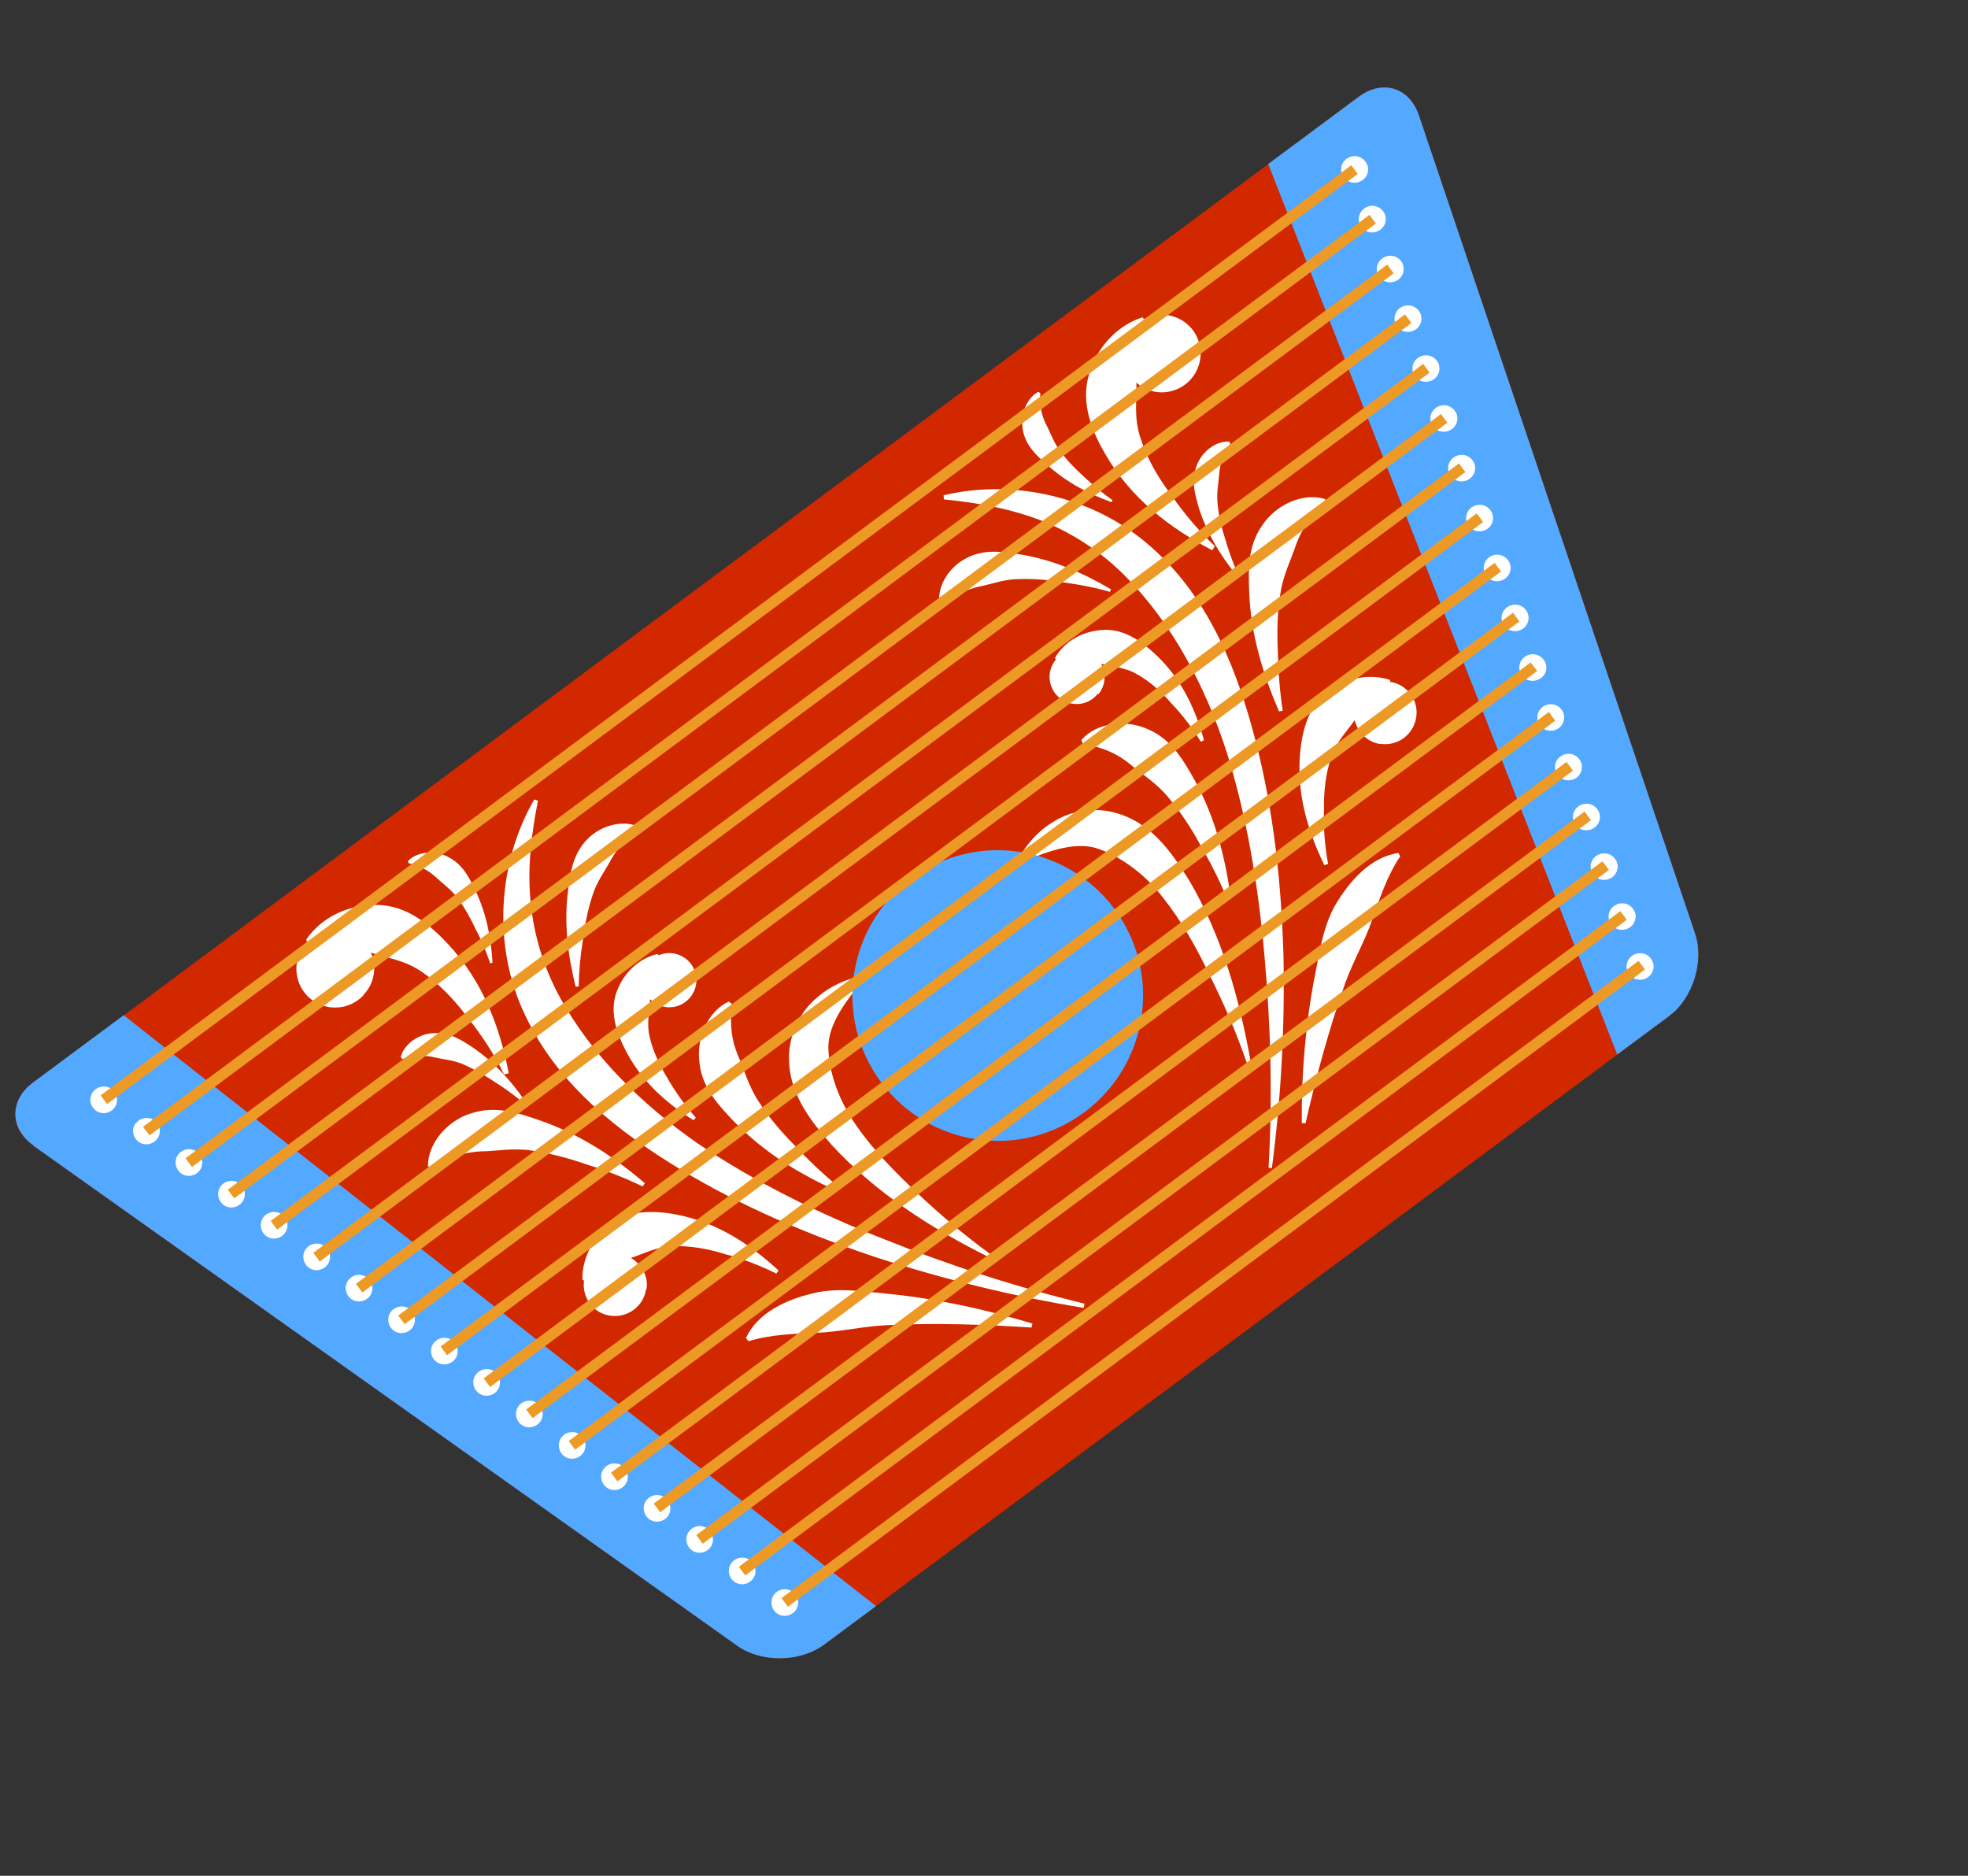 <?xml version="1.0" encoding="UTF-8"?> <svg xmlns="http://www.w3.org/2000/svg" width="1066" height="1016" viewBox="0 0 1066 1016" fill="none"><rect x="0" y="0" width="1066" height="1016" fill="#333333" stroke="none"/><g clip-path="url(#clip0_641_97)"><path d="M399.29 891.346C412.3 900.681 433.432 900.391 446.34 890.812L651.942 737.848C664.71 728.386 685.672 712.802 698.58 703.223L904.182 550.259C916.95 540.797 923.316 520.526 918.079 505.421L768.584 62.533C763.487 47.311 748.868 42.881 736.099 52.343L400.293 302.034C387.524 311.496 366.562 327.08 353.654 336.659L17.824 586.607C5.056 596.069 5.086 611.48 18.236 620.698L399.29 891.346Z" fill="#D12800"></path><path d="M875.995 571.159L904.17 550.271C916.938 540.809 923.304 520.538 918.067 505.433L768.572 62.545C763.475 47.323 748.856 42.893 736.087 52.355L686.951 88.827L875.995 571.159Z" fill="#53A9FF"></path><path d="M18.115 620.561L399.285 891.35C412.295 900.684 433.427 900.395 446.335 890.816L474.51 869.928L66.979 549.882L17.843 586.353C5.074 595.816 5.104 611.227 18.255 620.444L18.115 620.561Z" fill="#53A9FF"></path><path d="M885.947 516.722C889.823 515.389 893.793 517.302 895.266 521.061C896.622 524.679 894.686 528.907 890.81 530.239C886.934 531.572 882.964 529.659 881.491 525.9C880.135 522.282 882.072 518.054 885.947 516.722Z" fill="white"></path><path d="M876.205 489.69C880.081 488.358 884.051 490.271 885.524 494.029C886.88 497.648 884.943 501.875 881.068 503.208C877.192 504.541 873.222 502.628 871.749 498.869C870.393 495.25 872.329 491.023 876.205 489.69Z" fill="white"></path><path d="M866.486 462.638C870.362 461.305 874.332 463.218 875.805 466.977C877.161 470.595 875.225 474.823 871.349 476.155C867.473 477.488 863.503 475.575 862.03 471.816C860.675 468.198 862.611 463.97 866.486 462.638Z" fill="white"></path><path d="M856.881 435.77C860.756 434.438 864.727 436.351 866.199 440.11C867.555 443.728 865.619 447.955 861.744 449.288C857.868 450.621 853.898 448.708 852.425 444.949C851.069 441.33 853.005 437.103 856.881 435.77Z" fill="white"></path><path d="M847.162 408.716C851.038 407.383 855.008 409.296 856.481 413.055C857.697 416.79 855.9 420.901 852.025 422.233C848.149 423.566 844.179 421.653 842.706 417.894C841.35 414.276 843.287 410.048 847.162 408.716Z" fill="white"></path><path d="M837.557 381.851C841.432 380.518 845.403 382.431 846.875 386.19C848.091 389.925 846.295 394.036 842.419 395.368C838.544 396.701 834.573 394.788 833.101 391.029C831.885 387.294 833.681 383.183 837.557 381.851Z" fill="white"></path><path d="M827.824 354.779C831.699 353.446 835.67 355.359 837.142 359.118C838.615 362.877 836.562 366.964 832.687 368.297C828.928 369.769 824.841 367.716 823.368 363.958C822.012 360.339 823.948 356.112 827.824 354.779Z" fill="white"></path><path d="M818.232 327.929C822.108 326.596 826.078 328.509 827.551 332.268C828.907 335.886 826.971 340.114 823.095 341.446C819.22 342.779 815.249 340.866 813.777 337.107C812.421 333.489 814.357 329.261 818.232 327.929Z" fill="white"></path><path d="M808.514 300.876C812.389 299.543 816.36 301.456 817.832 305.215C819.188 308.834 817.252 313.061 813.376 314.394C809.501 315.726 805.53 313.813 804.058 310.055C802.842 306.319 804.638 302.209 808.514 300.876Z" fill="white"></path><path d="M798.998 273.841C802.874 272.508 806.844 274.421 808.317 278.18C809.673 281.799 807.736 286.026 803.861 287.358C799.985 288.691 796.015 286.778 794.542 283.019C793.326 279.284 795.123 275.173 798.998 273.841Z" fill="white"></path><path d="M789.283 246.786C793.159 245.453 797.129 247.366 798.602 251.125C799.958 254.744 798.022 258.971 794.146 260.304C790.27 261.636 786.3 259.723 784.827 255.965C783.471 252.346 785.408 248.119 789.283 246.786Z" fill="white"></path><path d="M779.674 219.919C783.549 218.586 787.52 220.499 788.992 224.258C790.348 227.877 788.412 232.104 784.537 233.437C780.661 234.769 776.691 232.856 775.218 229.098C773.862 225.479 775.798 221.252 779.674 219.919Z" fill="white"></path><path d="M769.959 192.866C773.834 191.534 777.805 193.447 779.278 197.205C780.633 200.824 778.697 205.051 774.822 206.384C770.946 207.717 766.976 205.804 765.503 202.045C764.147 198.426 766.083 194.199 769.959 192.866Z" fill="white"></path><path d="M760.213 165.835C764.088 164.502 768.059 166.415 769.532 170.174C770.887 173.793 768.951 178.02 765.076 179.353C761.2 180.685 757.23 178.772 755.757 175.014C754.541 171.278 756.337 167.168 760.213 165.835Z" fill="white"></path><path d="M750.635 138.946C754.51 137.614 758.481 139.527 759.953 143.285C761.169 147.021 759.373 151.131 755.498 152.464C751.622 153.797 747.652 151.884 746.179 148.125C744.823 144.506 746.759 140.279 750.635 138.946Z" fill="white"></path><path d="M740.889 111.915C744.764 110.582 748.735 112.495 750.207 116.254C751.563 119.873 749.627 124.1 745.751 125.433C741.993 126.905 737.906 124.852 736.433 121.094C735.077 117.475 737.013 113.248 740.889 111.915Z" fill="white"></path><path d="M731.311 85.024C735.069 83.552 739.156 85.605 740.629 89.364C741.985 92.982 740.049 97.209 736.173 98.542C732.298 99.875 728.327 97.962 726.855 94.203C725.499 90.584 727.435 86.357 731.311 85.024Z" fill="white"></path><path d="M688.938 632.679C693.941 594.546 696.003 556.017 695.215 517.49C694.054 478.799 690.044 440.109 680.291 401.936C670.607 364.417 655.669 324.868 624.391 297.048C593.533 268.878 548.837 259.137 511.107 268.284L511.294 270.502C530.419 272.361 549.007 275.856 565.869 282.69C582.591 289.641 597.469 299.792 609.921 312.442C634.823 337.743 652.537 370.939 664.204 406.567C675.475 442.287 681.632 480.135 684.941 517.985C688.367 555.974 689.295 594.385 687.14 632.516L689.195 632.702L688.938 632.679Z" fill="white"></path><path d="M677.462 575.048C671.329 541.216 662.208 507.502 643.911 476.455C634.611 461.888 622.928 443.61 600.393 439.37C589.558 437.484 578.328 439.964 570.064 445.431C561.567 450.619 555.593 457.977 551.253 465.871L552.655 467.551C569.137 459.979 584.172 455.512 595.803 460.06C607.082 464.188 620.116 473.266 629.952 486.198C640.068 498.896 648.317 513.626 655.492 528.777C663.064 543.835 669.796 559.593 675.337 575.632L677.322 575.165L677.462 575.048Z" fill="white"></path><path d="M694.803 384.887C693.187 374.123 692.342 363.429 692.15 352.664C691.679 342.134 691.861 331.533 693.538 321.585C694.981 311.357 699.507 302.832 702.025 295.032C704.941 287.138 709.047 280.388 718.197 272.282L717.729 270.297C705.632 266.613 690.901 273.438 683.528 284.813C675.64 296.141 676.253 309.404 676.655 320.705C677.529 343.961 684.147 365.277 692.818 385.354L694.803 384.887Z" fill="white"></path><path d="M602.537 270.868C597.188 267.018 592.119 262.933 587.47 258.499C582.682 254.181 578.173 249.63 574.482 244.635C570.65 239.756 568.966 234.036 566.513 229.671C564.339 225.072 563.076 220.425 563.493 212.953L562.395 212.207C555.719 215.875 552.407 225.287 554.139 233.342C555.73 241.514 561.71 246.975 566.989 251.596C577.524 261.095 589.506 267.488 602.047 271.989L602.677 270.751L602.537 270.868Z" fill="white"></path><path d="M670.195 310.139C667.507 304.069 665.356 297.789 663.579 291.672C661.545 285.532 660.164 279.322 659.555 273.181C658.828 266.9 660.11 261.319 660.435 256.298C660.899 251.161 662.345 246.63 666.405 240.394L665.868 239.18C658.139 238.74 650.436 245.164 647.917 252.964C645.002 260.858 647.551 268.469 649.398 275.24C653.747 288.711 660.734 300.22 668.981 310.677L669.962 309.859L670.195 310.139Z" fill="white"></path><path d="M601.27 320.599C593.073 318.174 584.666 316.636 576.353 315.496C568.063 314.099 559.843 313.355 551.788 313.662C543.755 313.712 536.635 316.564 530.05 317.781C523.7 319.278 518.027 321.873 510.581 328.321L508.946 327.784C507.121 317.908 514.074 306.884 523.552 302.303C533.217 297.092 543.539 298.932 552.482 300.259C570.603 303.193 586.788 310.354 601.783 319.221L601.13 320.716L601.27 320.599Z" fill="white"></path><path d="M666.608 486.036C663.656 464.274 658.229 442.678 646.989 422.368C641.404 412.54 634.954 400.821 622.506 395.293C610.221 389.39 593.994 391.289 585.755 400.773L586.48 402.781C598.576 405.04 605.63 408.656 612.147 413.907C618.267 419.252 626.628 424.152 633.03 432.111C639.455 439.814 645.389 448.638 650.367 458.022C655.742 467.313 660.579 476.815 664.717 486.9L666.701 486.433L666.608 486.036Z" fill="white"></path><path d="M707.171 608.433C712.997 582.675 719.968 557.15 728.504 532.932C732.841 520.765 739.421 509.577 743.316 498.017C747.607 486.364 750.801 475.388 758.455 463.779L757.45 462.005C742.227 464.253 731.211 477.241 724.071 488.896C716.628 501.041 714.953 515.262 712.203 528.479C707.078 555.078 704.918 581.814 705.116 608.247L707.171 608.433Z" fill="white"></path><path d="M747.66 403.004C740.631 401.98 735.422 396.588 733.808 390.097C733.808 390.097 733.808 390.097 733.668 390.214C729.491 396.31 723.679 401.87 720.951 410.558C718.129 418.848 716.989 428.586 717.157 438.183C716.788 447.99 717.563 458.03 719.388 467.907L717.38 468.631C708.429 450.212 702.116 429.83 704.301 407.109C705.417 396.204 708.446 382.753 718.997 374.903C729.034 367.006 741.806 364.666 752.875 368.257L753.039 369.307C762.357 370.798 768.688 379.528 767.081 388.705C765.591 398.022 756.861 404.354 747.543 402.864L747.66 403.004Z" fill="white"></path><path d="M638.886 210.192C631.019 214.142 621.935 212.931 615.582 207.307C615.582 207.307 615.582 207.307 615.558 207.564C615.773 216.647 614.096 226.595 617.79 237.287C621.11 247.817 626.906 258.182 634.195 267.776C641.064 277.72 649.007 287.243 658.071 295.832L656.578 298.028C634.086 286.152 612.971 270.517 598.74 246.052C591.893 234.427 585.161 218.668 589.801 203.162C594.021 188.006 605.177 176.326 618.789 171.86L619.606 172.84C630.065 167.442 642.769 171.569 648.051 181.887C653.332 192.206 649.205 204.91 638.886 210.192Z" fill="white"></path><path d="M594.996 375.983C598.917 371.288 599.241 364.843 596.483 359.544C602.555 361.129 609.654 361.382 616.404 365.489C623.177 369.339 629.274 374.94 634.787 381.266C640.581 387.358 645.908 394.314 650.418 401.714L652.168 400.966C647.491 383.969 639.825 367.09 625.108 353.717C618.054 347.252 608.454 340.298 597.106 341.213C586.038 341.895 576.327 347.62 571.381 356.496L571.965 357.196C566.597 363.573 567.699 372.866 573.842 377.953C580.102 383.181 589.512 382.22 594.483 375.936L594.996 375.983Z" fill="white"></path><path d="M419.252 863.708C416.895 866.861 417.644 871.461 420.797 873.818C423.951 876.175 428.55 875.426 430.907 872.272C433.264 869.119 432.655 864.403 429.362 862.162C426.209 859.805 421.609 860.555 419.252 863.708Z" fill="white"></path><path d="M396.166 846.599C393.809 849.752 394.558 854.352 397.712 856.709C400.865 859.066 405.465 858.316 407.821 855.163C410.178 852.01 409.429 847.41 406.276 845.053C403.123 842.696 398.523 843.445 396.166 846.599Z" fill="white"></path><path d="M373.154 829.521C370.797 832.674 371.547 837.273 374.7 839.63C377.853 841.987 382.453 841.238 384.81 838.085C387.167 834.932 386.418 830.332 383.264 827.975C380.111 825.618 375.511 826.367 373.154 829.521Z" fill="white"></path><path d="M350.072 812.688C347.715 815.842 348.464 820.441 351.618 822.798C354.771 825.155 359.371 824.406 361.728 821.253C364.085 818.1 363.336 813.5 360.182 811.143C357.029 808.786 352.429 809.535 350.072 812.688Z" fill="white"></path><path d="M327.014 795.556C324.657 798.709 325.406 803.309 328.559 805.666C331.712 808.023 336.312 807.273 338.669 804.12C341.026 800.967 340.277 796.367 337.124 794.01C333.97 791.653 329.371 792.402 327.014 795.556Z" fill="white"></path><path d="M304.068 778.608C301.711 781.762 302.461 786.361 305.614 788.718C308.767 791.075 313.367 790.326 315.724 787.173C318.081 784.02 317.448 779.56 314.178 777.063C311.025 774.706 306.425 775.455 304.068 778.608Z" fill="white"></path><path d="M280.873 761.589C278.516 764.742 279.265 769.342 282.419 771.699C285.572 774.056 290.172 773.307 292.529 770.153C294.886 767 294.276 762.284 290.983 760.043C287.83 757.686 283.23 758.436 280.873 761.589Z" fill="white"></path><path d="M257.791 744.479C255.434 747.633 256.066 752.092 259.337 754.589C262.49 756.946 267.089 756.197 269.446 753.044C271.803 749.891 271.054 745.291 267.901 742.934C264.748 740.577 260.148 741.326 257.791 744.479Z" fill="white"></path><path d="M234.869 727.511C232.512 730.664 233.145 735.124 236.415 737.621C239.568 739.978 244.168 739.228 246.525 736.075C248.882 732.922 248.132 728.322 244.979 725.965C241.826 723.608 237.226 724.357 234.869 727.511Z" fill="white"></path><path d="M211.693 710.569C209.336 713.723 210.086 718.322 213.239 720.679C216.392 723.036 220.992 722.287 223.349 719.134C225.706 715.98 224.957 711.381 221.803 709.024C218.65 706.667 214.05 707.416 211.693 710.569Z" fill="white"></path><path d="M188.639 693.437C186.282 696.59 187.031 701.189 190.184 703.546C193.337 705.903 197.937 705.154 200.294 702.001C202.651 698.848 201.902 694.248 198.749 691.891C195.595 689.534 190.996 690.283 188.639 693.437Z" fill="white"></path><path d="M165.689 676.489C163.332 679.643 164.082 684.242 167.235 686.599C170.388 688.956 174.988 688.207 177.345 685.054C179.702 681.9 179.093 677.184 175.799 674.944C172.646 672.587 168.046 673.336 165.689 676.489Z" fill="white"></path><path d="M142.635 659.356C140.278 662.51 141.027 667.109 144.18 669.466C147.334 671.823 151.933 671.074 154.29 667.921C156.647 664.768 156.038 660.051 152.745 657.811C149.591 655.454 144.992 656.203 142.635 659.356Z" fill="white"></path><path d="M119.549 642.524C117.192 645.678 117.941 650.277 121.094 652.634C124.248 654.991 128.847 654.242 131.204 651.089C133.561 647.936 132.952 643.219 129.659 640.979C126.505 638.622 121.906 639.371 119.549 642.524Z" fill="white"></path><path d="M96.494 625.392C94.137 628.545 94.886 633.145 98.04 635.502C101.193 637.859 105.793 637.109 108.15 633.956C110.507 630.803 109.757 626.203 106.604 623.846C103.451 621.489 98.851 622.238 96.494 625.392Z" fill="white"></path><path d="M73.482 608.313C71.125 611.467 71.875 616.066 75.028 618.423C78.181 620.78 82.781 620.031 85.138 616.878C87.495 613.725 86.862 609.265 83.709 606.908C80.556 604.551 75.956 605.3 73.599 608.454L73.482 608.313Z" fill="white"></path><path d="M50.353 591.425C47.996 594.578 48.629 599.038 51.899 601.535C55.052 603.892 59.652 603.143 62.009 599.989C64.366 596.836 63.617 592.236 60.464 589.879C57.31 587.522 52.711 588.271 50.353 591.425Z" fill="white"></path><path d="M587.273 708.432C549.373 702.284 511.752 693.054 475.017 681.184C438.445 668.942 402.386 653.896 368.752 633.503C335.61 613.413 302.067 587.719 284.398 549.736C266.309 512.104 269.908 466.592 289.391 433.006L291.399 433.706C287.625 452.528 285.531 471.372 287.524 489.421C289.377 507.587 294.825 524.653 303.261 540.178C320.273 571.109 346.998 597.74 377.689 619.162C408.801 640.234 443.016 657.054 478.398 671.002C513.756 685.207 550.235 697.053 587.482 706.12L587.039 708.151L587.273 708.432Z" fill="white"></path><path d="M535.281 680.781C504.569 665.314 475.046 646.716 450.634 620.295C439.257 607.223 425.216 590.674 427.658 567.977C429.031 557.095 434.607 546.982 442.17 540.674C449.499 534.086 458.253 530.346 467.102 528.428L468.224 530.342C456.391 543.774 447.687 556.97 448.767 569.369C449.356 581.464 454.476 596.429 463.892 609.711C473.051 622.97 485.035 635.06 497.206 646.52C509.493 658.12 522.48 669.135 536.332 679.193L535.258 681.038L535.281 680.781Z" fill="white"></path><path d="M348.108 642.605C338.299 637.962 328.303 633.951 318.098 630.826C308.056 627.328 297.944 624.6 287.973 623.18C277.885 621.62 268.382 623.609 260.093 623.636C251.757 624.177 244.192 626.212 233.641 632.638L231.796 631.564C231.767 619.002 242.596 606.645 255.624 602.903C268.698 598.648 281.379 603.032 292.052 606.717C314.028 614.273 332.596 626.57 349.298 640.9L348.108 642.605Z" fill="white"></path><path d="M265.466 521.621C263.315 515.341 260.884 509.295 257.776 503.575C255.065 497.762 251.957 492.043 248.382 487.187C244.831 482.075 239.949 478.785 236.375 475.354C232.544 471.9 228.503 469.333 221.287 467.515L221.007 466.324C226.422 460.858 236.439 460.34 243.562 464.61C250.966 468.646 254.332 475.813 257.393 482.046C263.493 494.77 266.044 508.078 266.774 521.481L265.583 521.762L265.466 521.621Z" fill="white"></path><path d="M283.584 597.442C278.656 593.241 273.19 589.25 267.795 585.913C262.422 582.32 256.887 579.1 251.282 576.651C245.56 574.061 239.629 573.784 234.818 572.572C229.868 571.476 225.057 571.689 217.89 573.63L217.072 572.649C218.773 565.293 227.177 559.709 235.35 559.542C243.802 559.141 250.389 563.622 256.135 567.379C267.837 575.429 276.901 585.442 284.448 596.484L283.468 597.302L283.584 597.442Z" fill="white"></path><path d="M313.473 534.477C313.586 526.071 314.376 517.338 315.773 509.048C316.774 500.852 318.428 492.585 320.923 485.042C323.301 477.358 327.992 471.309 331.118 465.376C334.362 459.584 338.539 454.912 346.78 449.701L346.662 448.137C337.88 443.588 325.273 446.979 317.968 454.734C310.265 462.583 308.939 472.951 307.752 481.778C305.332 499.946 307.628 517.504 311.791 534.455L313.496 534.22L313.473 534.477Z" fill="white"></path><path d="M453.048 644.873C433.01 635.939 413.997 624.249 397.762 607.63C389.959 599.414 380.591 589.892 378.974 576.279C376.82 562.877 383.235 547.79 394.721 542.485L396.426 543.675C395.194 555.864 396.435 563.616 399.614 571.413C402.956 578.837 405.342 588.246 411.043 596.79C416.488 605.31 423.403 613.317 430.761 620.715C437.956 628.488 445.829 635.933 454.144 642.771L453.071 644.616L453.048 644.873Z" fill="white"></path><path d="M558.642 719.049C532.255 717.309 505.916 716.48 480.161 717.775C467.155 718.412 454.711 721.429 442.499 721.878C430.007 722.561 418.612 722.566 405.444 726.424L404.042 724.744C410.481 710.824 425.983 704.069 439.361 700.748C453.159 697.076 467.31 699.521 480.667 700.73C507.615 703.426 533.769 709.159 559.224 716.9L558.782 718.932L558.642 719.049Z" fill="white"></path><path d="M350.213 698.349C351.237 691.32 347.685 684.783 341.776 681.4L341.916 681.283C348.85 679.062 355.947 675.043 365.147 674.968C373.973 674.731 383.407 676.361 392.725 679.276C402.206 681.817 411.595 685.386 420.517 689.818L421.707 688.113C406.64 674.32 388.958 662.232 366.564 657.875C355.868 655.872 341.975 654.874 331.564 662.608C321.199 669.827 315.227 681.458 315.465 693.133L316.33 693.6C315.096 702.941 321.568 711.554 330.792 712.647C340.132 713.881 348.746 707.409 349.979 698.068L350.213 698.349Z" fill="white"></path><path d="M196.805 538.948C202.943 532.641 204.293 523.441 200.834 515.877C200.834 515.877 200.834 515.877 200.951 516.017C209.498 518.862 219.493 520.025 228.742 526.559C237.758 532.813 246.051 541.332 253.201 551.043C260.77 560.403 267.593 570.861 273.062 581.973L275.583 581.295C270.716 556.382 261.692 531.611 242.442 511.095C233.238 501.199 220.25 490.183 204.068 490.143C188.424 489.893 173.926 496.998 165.852 508.957L166.39 510.171C158.385 518.511 158.601 531.867 166.94 539.872C175.28 547.878 188.636 547.662 196.641 539.322L196.805 538.948Z" fill="white"></path><path d="M368.136 544.466C362.486 546.803 356.274 545.335 352.116 541.204C351.932 547.532 350.02 554.351 352.032 562.172C353.81 569.714 357.409 577.161 361.802 584.421C366.055 591.797 371.125 598.73 376.872 605.336L375.705 606.784C360.757 597.404 346.718 585.128 338.094 567.385C333.817 558.841 330.053 547.495 334.111 536.985C337.889 526.709 346.222 519.047 356.145 516.708L356.729 517.408C364.27 514.206 372.887 517.704 376.09 525.245C379.292 532.786 375.536 541.38 368.136 544.466Z" fill="white"></path><path d="M477.284 586.209C451.303 551.358 458.613 502.039 493.464 476.059C528.314 450.078 577.633 457.388 603.614 492.239C629.594 527.089 622.284 576.408 587.434 602.389C552.583 628.369 503.264 621.059 477.284 586.209Z" fill="#53A9FF"></path><path d="M54.514 593.287L731.963 89.513L735.421 94.228L57.972 598.002L54.514 593.287Z" fill="#ED9926"></path><path d="M80.973 614.981L745.266 121.082L741.784 116.399L77.491 610.298L80.973 614.981Z" fill="#ED9926"></path><path d="M100.498 627.343L751.43 143.313L754.888 148.028L103.956 632.059L100.498 627.343Z" fill="#ED9926"></path><path d="M126.859 649.066L764.516 174.971L761.034 170.287L123.377 644.383L126.859 649.066Z" fill="#ED9926"></path><path d="M146.62 661.287L770.894 197.115L774.352 201.831L150.078 666.002L146.62 661.287Z" fill="#ED9926"></path><path d="M173.189 683.244L783.984 228.955L780.502 224.272L169.706 678.562L173.189 683.244Z" fill="#ED9926"></path><path d="M196.279 700.069L793.758 255.684L790.275 251.001L192.796 695.386L196.279 700.069Z" fill="#ED9926"></path><path d="M219.212 717.209L803.375 282.729L799.892 278.046L215.73 712.527L219.212 717.209Z" fill="#ED9926"></path><path d="M242.142 734.004L813.062 309.527L809.581 304.844L238.66 729.321L242.142 734.004Z" fill="#ED9926"></path><path d="M265.478 751.248L823.008 336.576L819.525 331.894L261.995 746.566L265.478 751.248Z" fill="#ED9926"></path><path d="M285.014 763.425L829.06 358.808L832.658 363.407L288.472 768.141L285.014 763.425Z" fill="#ED9926"></path><path d="M311.525 785.192L842.422 390.328L838.939 385.645L308.042 780.509L311.525 785.192Z" fill="#ED9926"></path><path d="M334.431 802.354L852.012 417.395L848.529 412.712L330.948 797.671L334.431 802.354Z" fill="#ED9926"></path><path d="M357.59 819.083L861.773 444.225L858.291 439.541L354.108 814.4L357.59 819.083Z" fill="#ED9926"></path><path d="M380.634 836.136L871.5 471.18L868.018 466.496L377.152 831.453L380.634 836.136Z" fill="#ED9926"></path><path d="M403.686 853.316L881.172 498.178L877.689 493.495L400.204 848.633L403.686 853.316Z" fill="#ED9926"></path><path d="M426.794 870.27L891.023 525.117L887.541 520.434L423.312 865.587L426.794 870.27Z" fill="#ED9926"></path></g><defs><clipPath id="clip0_641_97"><rect width="540" height="936.474" fill="white" transform="translate(346.359 1015.5) rotate(-129.831)"></rect></clipPath></defs></svg> 